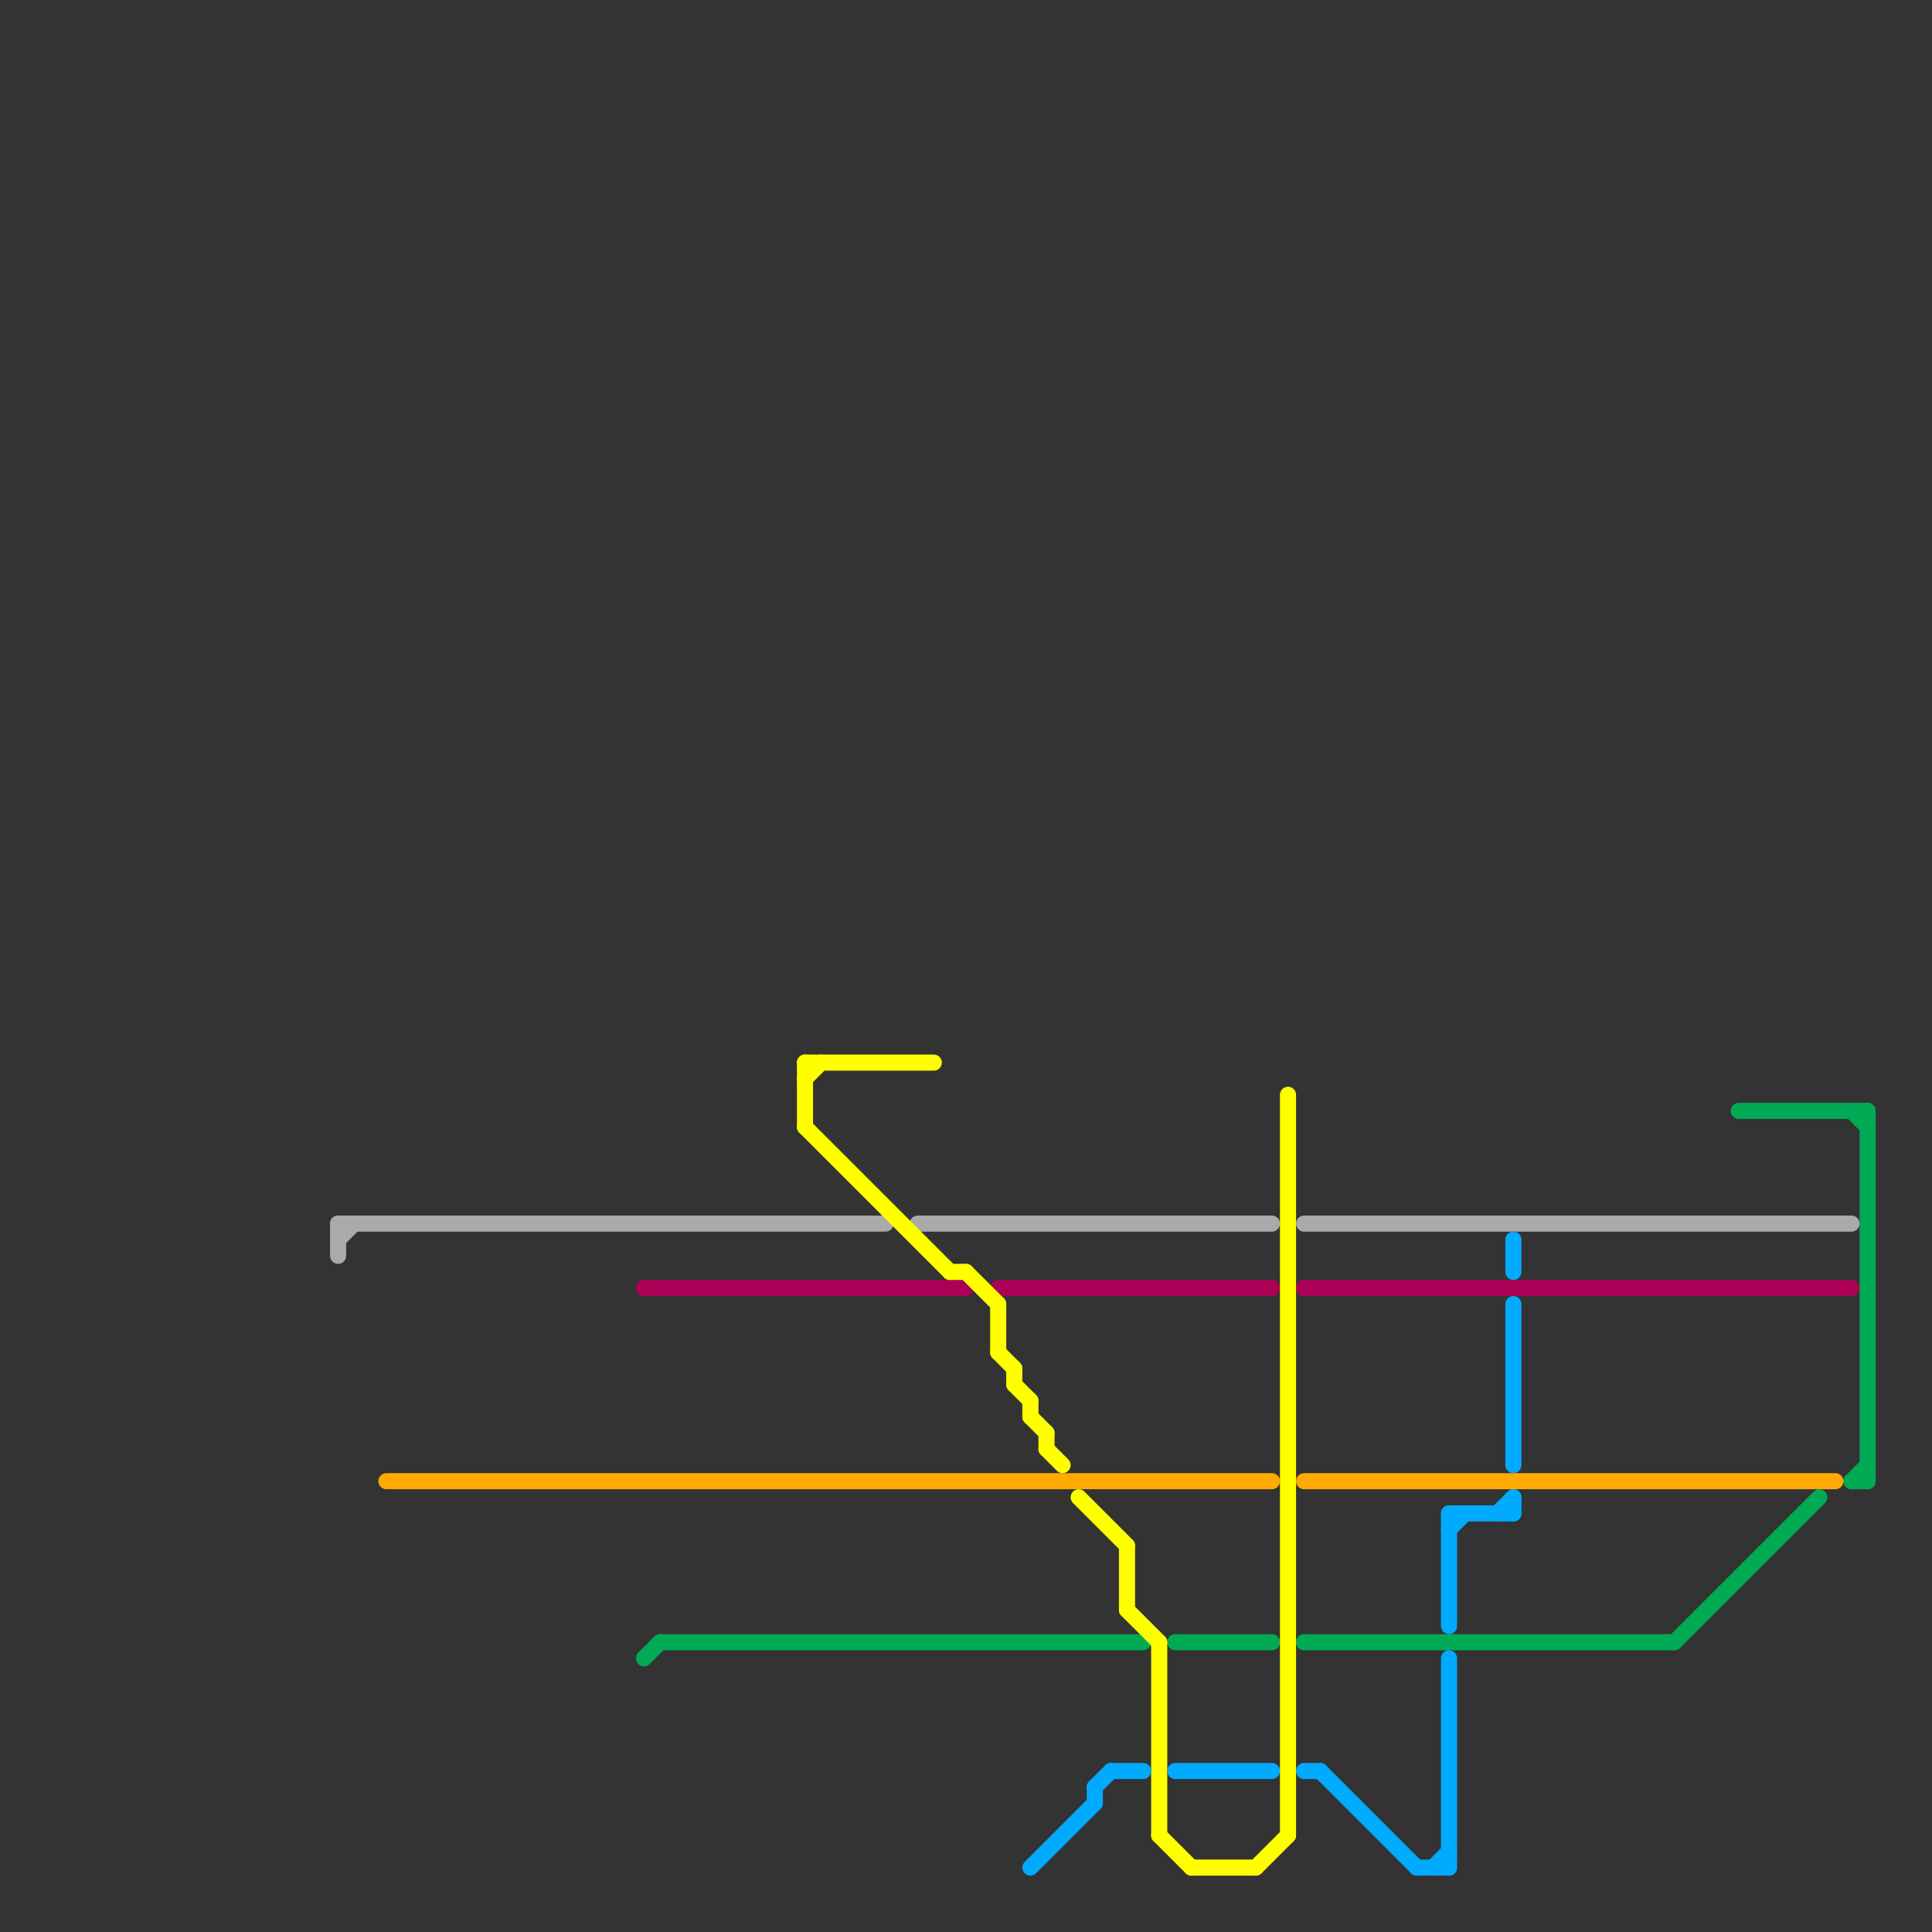 
<svg version="1.1" xmlns="http://www.w3.org/2000/svg" viewBox="0 0 120 120">
<rect x="0" y="0" width="120" height="120" fill="#333333" stroke="none"/>
<style>text { font: 1px Helvetica; font-weight: 600; white-space: pre; dominant-baseline: central; } line { stroke-width: 1; fill: none; stroke-linecap: round; stroke-linejoin: round; } .c0 { stroke: #00aa55 } .c1 { stroke: #aaaaaa } .c2 { stroke: #aa0055 } .c3 { stroke: #ffaa00 } .c4 { stroke: #ffff00 } .c5 { stroke: #00aaff }</style><defs><g id="wm-xf"><circle r="1.2" fill="#000"/><circle r="0.9" fill="#fff"/><circle r="0.6" fill="#000"/><circle r="0.3" fill="#fff"/></g><g id="wm"><circle r="0.6" fill="#000"/><circle r="0.3" fill="#fff"/></g></defs><line class="c0" x1="104" y1="102" x2="113" y2="93"/><line class="c0" x1="41" y1="102" x2="71" y2="102"/><line class="c0" x1="115" y1="92" x2="116" y2="92"/><line class="c0" x1="40" y1="103" x2="41" y2="102"/><line class="c0" x1="73" y1="102" x2="79" y2="102"/><line class="c0" x1="116" y1="69" x2="116" y2="92"/><line class="c0" x1="108" y1="69" x2="116" y2="69"/><line class="c0" x1="115" y1="92" x2="116" y2="91"/><line class="c0" x1="115" y1="69" x2="116" y2="70"/><line class="c0" x1="81" y1="102" x2="104" y2="102"/><line class="c1" x1="21" y1="76" x2="21" y2="78"/><line class="c1" x1="57" y1="76" x2="79" y2="76"/><line class="c1" x1="81" y1="76" x2="115" y2="76"/><line class="c1" x1="21" y1="76" x2="55" y2="76"/><line class="c1" x1="21" y1="77" x2="22" y2="76"/><line class="c2" x1="62" y1="80" x2="79" y2="80"/><line class="c2" x1="40" y1="80" x2="60" y2="80"/><line class="c2" x1="81" y1="80" x2="115" y2="80"/><line class="c3" x1="24" y1="92" x2="79" y2="92"/><line class="c3" x1="81" y1="92" x2="114" y2="92"/><line class="c4" x1="59" y1="79" x2="60" y2="79"/><line class="c4" x1="67" y1="93" x2="70" y2="96"/><line class="c4" x1="72" y1="114" x2="74" y2="116"/><line class="c4" x1="65" y1="90" x2="66" y2="91"/><line class="c4" x1="62" y1="81" x2="62" y2="84"/><line class="c4" x1="80" y1="68" x2="80" y2="114"/><line class="c4" x1="60" y1="79" x2="62" y2="81"/><line class="c4" x1="65" y1="89" x2="65" y2="90"/><line class="c4" x1="50" y1="67" x2="51" y2="66"/><line class="c4" x1="50" y1="70" x2="59" y2="79"/><line class="c4" x1="74" y1="116" x2="78" y2="116"/><line class="c4" x1="50" y1="66" x2="58" y2="66"/><line class="c4" x1="62" y1="84" x2="63" y2="85"/><line class="c4" x1="72" y1="102" x2="72" y2="114"/><line class="c4" x1="70" y1="100" x2="72" y2="102"/><line class="c4" x1="64" y1="88" x2="65" y2="89"/><line class="c4" x1="70" y1="96" x2="70" y2="100"/><line class="c4" x1="78" y1="116" x2="80" y2="114"/><line class="c4" x1="50" y1="66" x2="50" y2="70"/><line class="c4" x1="63" y1="86" x2="64" y2="87"/><line class="c4" x1="64" y1="87" x2="64" y2="88"/><line class="c4" x1="63" y1="85" x2="63" y2="86"/><line class="c5" x1="69" y1="110" x2="71" y2="110"/><line class="c5" x1="81" y1="110" x2="82" y2="110"/><line class="c5" x1="90" y1="94" x2="94" y2="94"/><line class="c5" x1="68" y1="111" x2="68" y2="112"/><line class="c5" x1="90" y1="94" x2="90" y2="101"/><line class="c5" x1="94" y1="77" x2="94" y2="79"/><line class="c5" x1="82" y1="110" x2="88" y2="116"/><line class="c5" x1="90" y1="103" x2="90" y2="116"/><line class="c5" x1="68" y1="111" x2="69" y2="110"/><line class="c5" x1="90" y1="95" x2="91" y2="94"/><line class="c5" x1="88" y1="116" x2="90" y2="116"/><line class="c5" x1="94" y1="93" x2="94" y2="94"/><line class="c5" x1="73" y1="110" x2="79" y2="110"/><line class="c5" x1="93" y1="94" x2="94" y2="93"/><line class="c5" x1="94" y1="81" x2="94" y2="91"/><line class="c5" x1="89" y1="116" x2="90" y2="115"/><line class="c5" x1="64" y1="116" x2="68" y2="112"/>
</svg>
